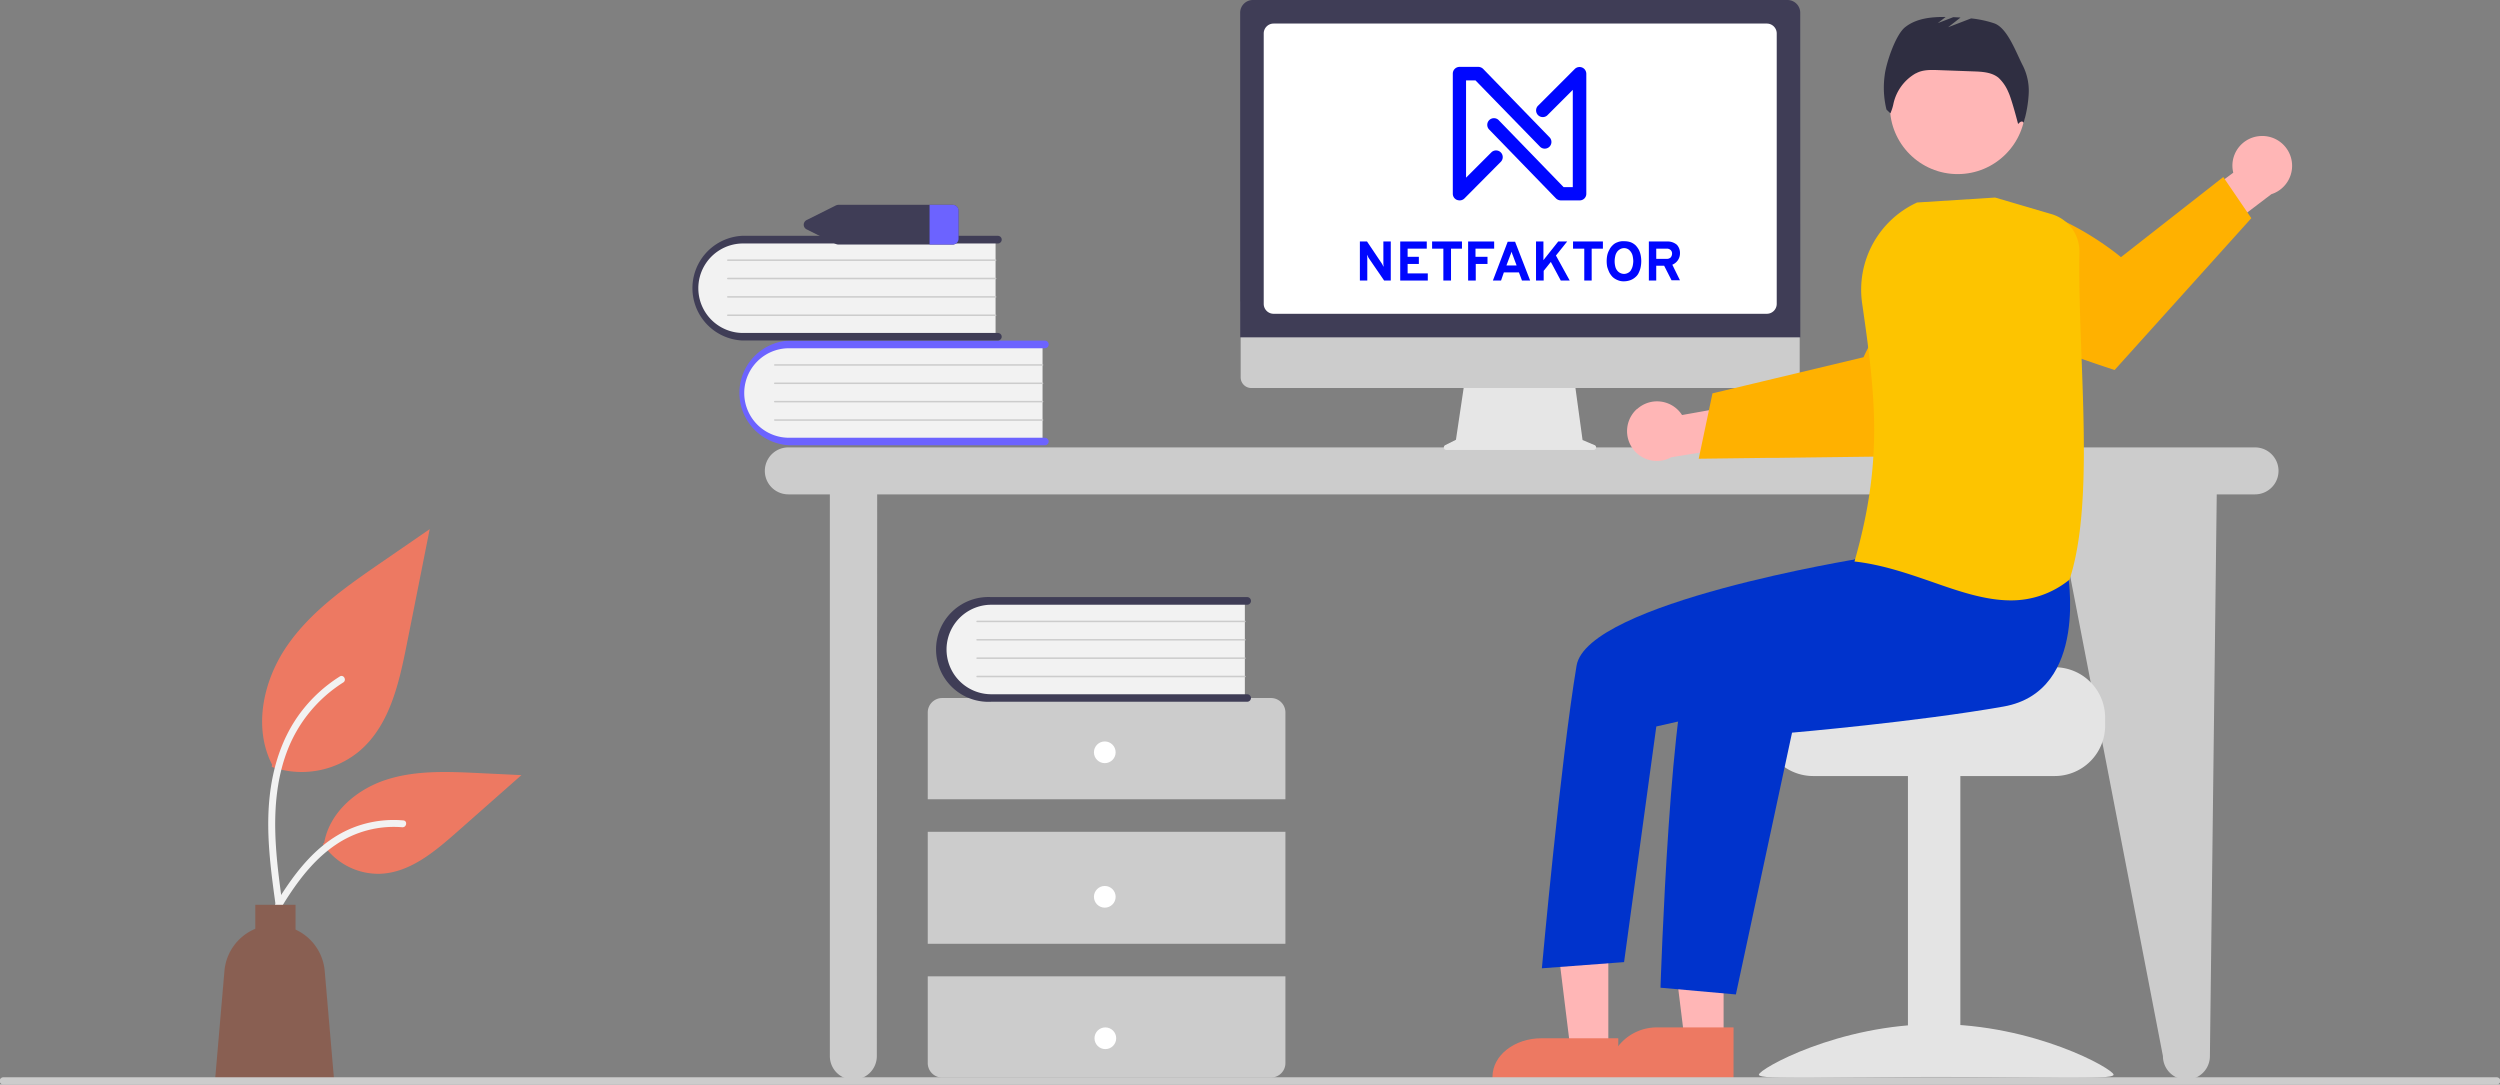 <svg id="Layer_1" data-name="Layer 1" xmlns="http://www.w3.org/2000/svg" viewBox="0 0 979.33 424.84"><rect x="0" y="0" width="979.33" height="424.84" fill="#808080" stroke="none"/><defs><style>.cls-1{fill:#ccc;}.cls-2{fill:#f2f2f2;}.cls-3{fill:#6c63ff;}.cls-4{fill:#3f3d56;}.cls-5{fill:#fff;}.cls-6{fill:#ed7962;}.cls-7{fill:#895f52;}.cls-8{fill:#e6e6e6;}.cls-9{fill:#ffb6b6;}.cls-10{fill:#ffb100;}.cls-11{fill:#e4e4e4;}.cls-12{fill:#ed7962;}.cls-13{fill:#03c;}.cls-14{fill:#2f2e41;}.cls-15{fill:#fdc400;}.cls-16{fill:#0007ff;}</style></defs><path class="cls-1" d="M883.38,175.26H308.81a9.2,9.2,0,1,0,0,18.4h16.27V413.72a9.2,9.2,0,0,0,18.4,0l.14-220.06H804.77l42.52,220.06a9.2,9.2,0,1,0,18.4,0l2.68-220.06h15a9.2,9.2,0,1,0,0-18.4Z"/><path class="cls-2" d="M408.4,134.27v38.95H310.8a19.49,19.49,0,0,1-1.35-38.95q.68,0,1.35,0Z"/><path class="cls-3" d="M410.8,172.92a1.5,1.5,0,0,1-1.5,1.5H309.07a20.53,20.53,0,0,1,0-41H409.3a1.5,1.5,0,0,1,0,3H309.07a17.53,17.53,0,0,0,0,35.06H409.3A1.5,1.5,0,0,1,410.8,172.92Z"/><path class="cls-1" d="M408.4,143.26H303.52a.3.3,0,0,1,0-.6H408.4a.3.3,0,0,1,.3.3A.31.31,0,0,1,408.4,143.26Z"/><path class="cls-1" d="M408.4,150.45H303.52a.3.3,0,0,1,0-.6H408.4a.3.3,0,0,1,0,.6Z"/><path class="cls-1" d="M408.4,157.64H303.52a.3.3,0,0,1,0-.6H408.4a.3.3,0,1,1,0,.6Z"/><path class="cls-1" d="M408.4,164.83H303.52a.3.3,0,0,1-.3-.29.31.31,0,0,1,.3-.31H408.4a.31.31,0,0,1,.3.31A.3.3,0,0,1,408.4,164.83Z"/><path class="cls-2" d="M390,93.23v39H292.41a19.49,19.49,0,1,1-1.36-38.95c.45,0,.9,0,1.36,0Z"/><path class="cls-4" d="M392.4,131.88a1.5,1.5,0,0,1-1.5,1.5H290.67a20.53,20.53,0,0,1,0-41H390.9a1.5,1.5,0,0,1,0,3H290.67a17.53,17.53,0,0,0,0,35.05H390.9A1.5,1.5,0,0,1,392.4,131.88Z"/><path class="cls-1" d="M390,102.22H285.12a.3.3,0,0,1-.3-.3.29.29,0,0,1,.3-.3H390a.29.29,0,0,1,.3.3A.3.3,0,0,1,390,102.22Z"/><path class="cls-1" d="M390,109.41H285.12a.3.3,0,1,1,0-.6H390a.3.3,0,0,1,.3.3A.29.29,0,0,1,390,109.41Z"/><path class="cls-1" d="M390,116.6H285.12a.3.3,0,1,1,0-.6H390a.3.3,0,0,1,.3.3A.29.29,0,0,1,390,116.6Z"/><path class="cls-1" d="M390,123.79H285.12a.3.3,0,0,1-.3-.29.3.3,0,0,1,.3-.31H390a.3.3,0,0,1,.3.3A.29.29,0,0,1,390,123.79Z"/><path class="cls-1" d="M503.54,313.1v-34a5.66,5.66,0,0,0-5.66-5.66H369.09a5.66,5.66,0,0,0-5.66,5.66v34Z"/><rect class="cls-1" x="363.43" y="325.84" width="140.11" height="43.87"/><path class="cls-1" d="M363.43,382.45v34a5.66,5.66,0,0,0,5.66,5.66H497.88a5.66,5.66,0,0,0,5.66-5.66v-34Z"/><circle class="cls-5" cx="432.78" cy="294.7" r="4.25"/><circle class="cls-5" cx="432.78" cy="351.31" r="4.25"/><circle class="cls-5" cx="433" cy="406.72" r="4.25"/><path class="cls-2" d="M487.65,234.75V273.7H390.06a19.49,19.49,0,1,1-1.36-38.95c.45,0,.9,0,1.36,0Z"/><path class="cls-4" d="M490.05,273.4a1.5,1.5,0,0,1-1.5,1.5H388.32a20.53,20.53,0,1,1,0-41H488.55a1.5,1.5,0,1,1,0,3H388.32a17.53,17.53,0,0,0,0,35.06H488.55A1.5,1.5,0,0,1,490.05,273.4Z"/><path class="cls-1" d="M487.65,243.74H382.77a.3.3,0,0,1,0-.6H487.65a.3.3,0,0,1,0,.6Z"/><path class="cls-1" d="M487.65,250.93H382.77a.3.3,0,0,1,0-.6H487.65a.3.3,0,0,1,.3.3.29.29,0,0,1-.3.3Z"/><path class="cls-1" d="M487.65,258.12H382.77a.3.3,0,0,1,0-.6H487.65a.3.3,0,0,1,.3.3.29.29,0,0,1-.3.3Z"/><path class="cls-1" d="M487.65,265.31H382.77a.3.3,0,0,1-.3-.29.31.31,0,0,1,.3-.31H487.65a.31.31,0,0,1,.3.31.29.29,0,0,1-.3.29Z"/><path class="cls-4" d="M373,80.23H328.57a2.71,2.71,0,0,0-1.22.29l-11.22,5.61A2.06,2.06,0,0,0,315,88.82a2.09,2.09,0,0,0,1.09,1.08l11.22,5.62a2.83,2.83,0,0,0,1.22.28H373a2.33,2.33,0,0,0,2.46-2.17V82.4A2.33,2.33,0,0,0,373,80.23Z"/><path class="cls-3" d="M375.49,82.4V93.63A2.33,2.33,0,0,1,373,95.8h-8.86V80.23H373A2.33,2.33,0,0,1,375.49,82.4Z"/><path class="cls-6" d="M106.44,300.41a35.34,35.34,0,0,0,34.13-6c12-10,15.7-26.56,18.75-41.86q4.52-22.64,9-45.27l-18.88,13c-13.58,9.35-27.47,19-36.87,32.54s-13.51,32-6,46.69"/><path class="cls-2" d="M108.06,355.22c-1.91-13.92-3.88-28-2.54-42.09,1.19-12.5,5-24.7,12.77-34.71A57.59,57.59,0,0,1,133.1,265c1.48-.94,2.84,1.41,1.37,2.34a54.86,54.86,0,0,0-21.71,26.19c-4.73,12-5.49,25.13-4.67,37.9.49,7.73,1.53,15.4,2.59,23.06a1.41,1.41,0,0,1-1,1.67,1.36,1.36,0,0,1-1.67-.94Z"/><path class="cls-6" d="M126.47,330.58a26,26,0,0,0,22.66,11.7c11.48-.54,21-8.55,29.65-16.15l25.47-22.49-16.85-.81c-12.13-.58-24.56-1.12-36.11,2.62S129.1,318.18,127,330.13"/><path class="cls-2" d="M102.66,363.22c9.2-16.28,19.87-34.37,38.93-40.15A43.61,43.61,0,0,1,158,321.38c1.73.15,1.3,2.83-.44,2.68A40.35,40.35,0,0,0,131.4,331c-7.37,5-13.1,12-18,19.39-3,4.53-5.64,9.25-8.3,14-.86,1.51-3.34.42-2.48-1.1Z"/><path class="cls-7" d="M87.92,380.35A19.69,19.69,0,0,1,100,363.85v-9.41h15.78v9.71a19.7,19.7,0,0,1,11.42,16.2l3.71,43.14H84.21Z"/><path class="cls-8" d="M624.64,174.37l-4.7-2-3.22-23.54H573.83l-3.49,23.44-4.2,2.1a1,1,0,0,0,.45,1.89h57.66a1,1,0,0,0,.39-1.92Z"/><path class="cls-1" d="M700.85,152H490.17a4.17,4.17,0,0,1-4.16-4.17V118.11H705v29.71A4.17,4.17,0,0,1,700.85,152Z"/><path class="cls-4" d="M705.24,132.15H485.81V5a5,5,0,0,1,5-5H700.21a5,5,0,0,1,5,5Z"/><path class="cls-5" d="M692.13,122.92H498.92a3.88,3.88,0,0,1-3.88-3.87V13.11a3.88,3.88,0,0,1,3.88-3.88H692.13A3.88,3.88,0,0,1,696,13.11V119.05A3.88,3.88,0,0,1,692.13,122.92Z"/><path class="cls-9" d="M641.24,160.3a11.62,11.62,0,0,1,17.67,2.28L685,157.93l6.7,15.19-37,6a11.68,11.68,0,0,1-13.5-18.87Z"/><path class="cls-10" d="M665.44,179.7l27.25-.34,3.44,0,55.44-.7s15-14.36,28.16-29.15l-1.84-13.29a54.29,54.29,0,0,0-18.2-33.61C740.91,115.11,730,139.94,730,139.94l-34.37,8.22-3.44.83-21.36,5.1Z"/><path class="cls-11" d="M804.91,261.38H754.06c0,2.18-55.6,3.95-55.6,3.95a20.31,20.31,0,0,0-3.33,3.16,19.58,19.58,0,0,0-4.58,12.63v3.16A19.75,19.75,0,0,0,710.29,304h94.62a19.76,19.76,0,0,0,19.74-19.74v-3.16A19.76,19.76,0,0,0,804.91,261.38Z"/><rect class="cls-11" x="747.4" y="303.23" width="20.53" height="118.49"/><path class="cls-11" d="M689,421c0,2.22,31.1.86,69.48.86s69.48,1.36,69.48-.86-31.11-19.81-69.48-19.81S689,418.78,689,421Z"/><polygon class="cls-9" points="675.19 407.46 659.91 407.46 652.64 348.53 675.19 348.53 675.19 407.46"/><path class="cls-12" d="M679.08,422.27H629.82v-.62A19.18,19.18,0,0,1,649,402.47h30.09Z"/><polygon class="cls-9" points="630.03 407.46 614.75 407.46 607.49 348.53 630.03 348.53 630.03 407.46"/><path class="cls-12" d="M633.93,422.27H584.66v-.49c0-8.32,8.59-15.06,19.18-15.06h30.09Z"/><circle class="cls-9" cx="766.89" cy="41.64" r="26.56"/><path class="cls-13" d="M809.88,223.64s8.91,47.13-25,53.13S702,287,702,287L680,389.56l-29.53-2.64s3.92-123.46,13.58-133.12,70.72-38.59,70.72-38.59Z"/><path class="cls-13" d="M743.65,203.89l-14.84,14.88s-107.09,17.25-111.22,42C611.35,298.1,604,379.31,604,379.31l32.2-2.42,12.63-92.31,51.52-11.72,58.61-31.94Z"/><path class="cls-14" d="M792.45,25.78c-2.62-5-6-14.81-11.25-16.64a42.52,42.52,0,0,0-9.06-1.93l-9,3.46L768,6.87c-.95-.06-1.9-.11-2.85-.14l-6.07,2.33,3.1-2.41c-5.66-.06-11.5.53-15.88,4-3.74,2.94-7.45,14.06-8,18.78A35.85,35.85,0,0,0,739,42.93l1.53,1.46a18.43,18.43,0,0,0,1.21-3.84,18.18,18.18,0,0,1,8.7-11.81l.09,0c2.57-1.45,5.7-1.39,8.66-1.28l14,.51c3.38.12,7,.33,9.65,2.45A15.94,15.94,0,0,1,786.7,36c1.31,2.64,3.86,12.6,3.86,12.6s1.45-1.88,2.14-.48a48.16,48.16,0,0,0,2-11.23A22,22,0,0,0,792.45,25.78Z"/><path class="cls-9" d="M885.36,53.3a11.62,11.62,0,0,0-10.83,12.36,12.48,12.48,0,0,0,.31,2L853.48,83.44l6.41,15.31,29.86-22.67a11.68,11.68,0,0,0-4.39-22.78Z"/><path class="cls-10" d="M881.92,85.47l-53.55,59.47s-25.61-8.19-45.42-17.08l-8.89-27.33a54.16,54.16,0,0,1-2.6-19.66c27.45-7.31,59.39,19.87,59.39,19.87l40.08-31.39Z"/><path class="cls-15" d="M757,228c-9.55-3.31-19.43-6.72-30.08-8l-.46,0,.12-.45c11-38.73,8.28-63.5,2.88-100.72A37.57,37.57,0,0,1,751,79.32l.07,0,30.43-1.93h.07l22.14,6.51a15.18,15.18,0,0,1,10.86,14.83c-.23,12.24.27,25.91.81,40.37,1.21,32.46,2.46,66-4.63,87.79l0,.12-.09.07a36.07,36.07,0,0,1-23.08,8.11C777.56,235.15,767.43,231.65,757,228Z"/><path class="cls-1" d="M977.91,424.84H1.42a1.42,1.42,0,1,1,0-2.83H977.91a1.42,1.42,0,1,1,0,2.83Z"/><path class="cls-16" d="M618.81,78.5h-7.4a2.73,2.73,0,0,1-1.9-.8l-26.1-26.9a2.62,2.62,0,1,1,3.8-3.6l25.3,26.1h3.6V35.2l-10,10a2.62,2.62,0,0,1-3.7-3.7L616.91,27a2.66,2.66,0,0,1,3.7,0,2.73,2.73,0,0,1,.8,1.9v47A2.58,2.58,0,0,1,618.81,78.5Z"/><path class="cls-16" d="M571.71,78.5a3.55,3.55,0,0,1-1-.2,2.6,2.6,0,0,1-1.6-2.4V28.8a2.65,2.65,0,0,1,2.6-2.6h7.4a2.73,2.73,0,0,1,1.9.8l26.1,26.9a2.62,2.62,0,0,1-3.8,3.6L578,31.5h-3.7V69.6l10-10a2.62,2.62,0,0,1,3.7,3.7l-14.4,14.5A2.64,2.64,0,0,1,571.71,78.5Z"/><path class="cls-16" d="M544.91,109.9h-2.7l-6.1-8.9-.6-1.2c0,.4.1.8.1,1.2v8.9h-2.9V94.6h2.8l5.9,8.8a10.91,10.91,0,0,0,.6,1.1c0-.4-.1-.8-.1-1.1V94.6h2.9v15.3Z"/><path class="cls-16" d="M548.51,109.9V94.6h10.4v2.8h-7.5v3.2h4.4v2.8h-4.4v3.7h7.9v2.8Z"/><path class="cls-16" d="M568.41,97.4v12.5h-3V97.4H561V94.6h11.7v2.8Z"/><path class="cls-16" d="M575.11,109.9V94.6h10.2v2.8H578v3.2h4.7v2.8h-4.6v6.5Z"/><path class="cls-16" d="M596.21,109.9l-1.2-3.2h-5.9l-1.1,3.2h-3.2l5.8-15.2h2.9l5.9,15.2Zm-2.1-5.9-1.5-4c-.2-.4-.3-.9-.5-1.4a7.84,7.84,0,0,1-.5,1.4l-1.5,4Z"/><path class="cls-16" d="M611.41,109.9l-3.9-7.3-2.8,3.5v3.8h-3V94.6h2.9v7.3l5.8-7.3h3.5l-4.4,5.5,5.4,9.8Z"/><path class="cls-16" d="M623.51,97.4v12.5h-2.9V97.4h-4.4V94.6h11.7v2.8Z"/><path class="cls-16" d="M638.81,109.7a7.51,7.51,0,0,1-2.6.5,5.75,5.75,0,0,1-2.6-.5,6.15,6.15,0,0,1-1.9-1.2,8.32,8.32,0,0,1-1.3-1.8,18,18,0,0,1-.8-2.1,11.86,11.86,0,0,1,0-4.6,7.61,7.61,0,0,1,.8-2.1,5.94,5.94,0,0,1,1.3-1.8,4.74,4.74,0,0,1,1.9-1.2,5.69,5.69,0,0,1,2.6-.4,7.46,7.46,0,0,1,2.6.4,6.15,6.15,0,0,1,1.9,1.2,8.32,8.32,0,0,1,1.3,1.8,8.64,8.64,0,0,1,.7,2.1,11.86,11.86,0,0,1,0,4.6,8.64,8.64,0,0,1-.7,2.1,4.63,4.63,0,0,1-1.3,1.8A6.15,6.15,0,0,1,638.81,109.7Zm-2.6-2.4a3.37,3.37,0,0,0,1.7-.5,2.54,2.54,0,0,0,1.1-1.2,5.23,5.23,0,0,0,.6-1.6,9.85,9.85,0,0,0,.2-1.7,11,11,0,0,0-.2-1.8,4.42,4.42,0,0,0-.6-1.6,4.26,4.26,0,0,0-1.1-1.2,3.14,3.14,0,0,0-3.4,0,3.45,3.45,0,0,0-1.2,1.2,4.42,4.42,0,0,0-.6,1.6,8.58,8.58,0,0,0,.1,4.1,3.87,3.87,0,0,0,1.2,1.9A3.49,3.49,0,0,0,636.21,107.3Z"/><path class="cls-16" d="M645.91,109.9V94.6H653a5.59,5.59,0,0,1,3.9,1.3,4.75,4.75,0,0,1,1.2,3.4,4.7,4.7,0,0,1-.8,2.6,4.89,4.89,0,0,1-2.2,1.8l3,6.1h-3.3l-2.9-5.7h-3.1v5.8Zm2.9-8.5H653a2,2,0,0,0,1.5-.6,2.39,2.39,0,0,0,.5-1.4,1.87,1.87,0,0,0-.5-1.4,2.2,2.2,0,0,0-1.5-.6h-4.2Z"/></svg>